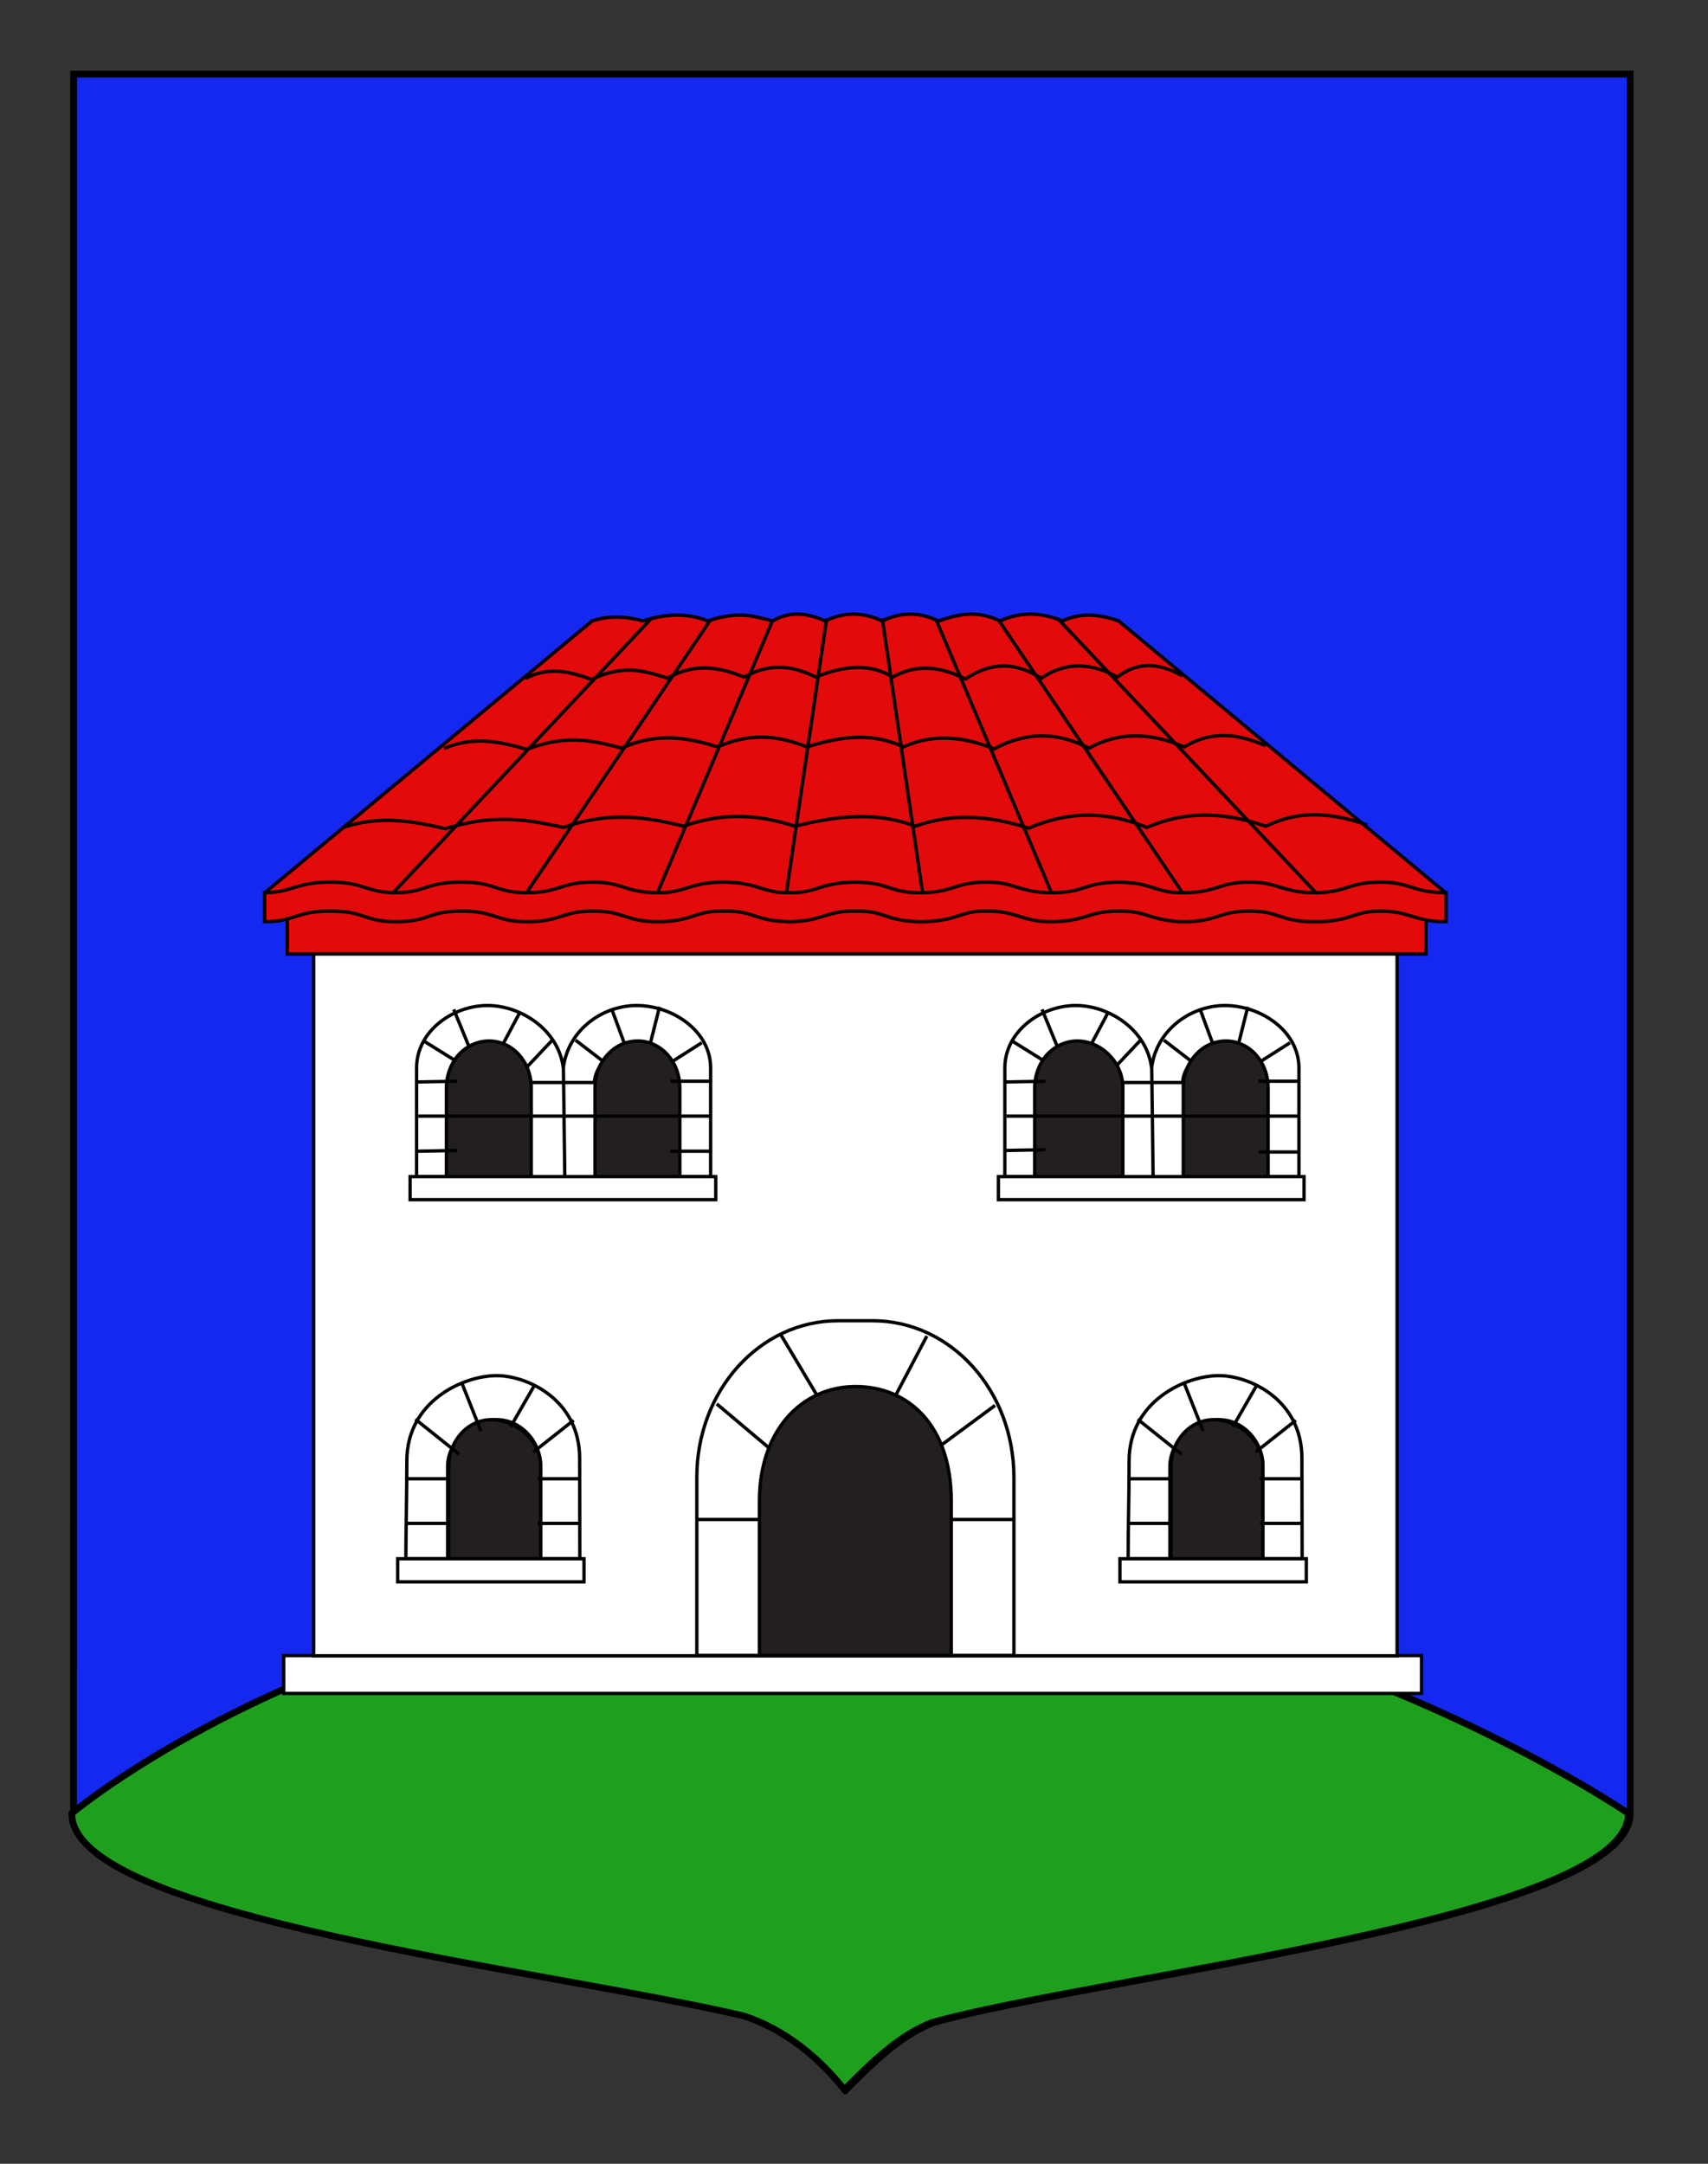 <?xml version="1.0" encoding="utf-8"?>
<!-- Generator: Adobe Illustrator 15.1.0, SVG Export Plug-In . SVG Version: 6.00 Build 0)  -->
<!DOCTYPE svg PUBLIC "-//W3C//DTD SVG 1.1//EN" "http://www.w3.org/Graphics/SVG/1.1/DTD/svg11.dtd">
<svg version="1.1" id="Layer_1" xmlns="http://www.w3.org/2000/svg" xmlns:xlink="http://www.w3.org/1999/xlink" x="0px" y="0px"
	 width="255.118px" height="323.148px" viewBox="0 0 255.118 323.148" enable-background="new 0 0 255.118 323.148"
	 xml:space="preserve">
<rect x="0" y="0" width="255.118" height="323.148" fill="#333333" stroke="none"/>
<path id="Fond_ecu" fill="#1428F0" stroke="#000000" d="M10.994,11.075c78,0,154.504,0,232.504,0c0,135.583,0,149.083,0,259.75
	c0,15.806-79.103,24.25-104.103,31.249c-5,2-9,6-13,10c-4-5-9-9-15-11c-30-6.999-100.406-14.776-100.406-30.249
	C10.994,247.283,10.994,147.45,10.994,11.075z"/>
<path id="Colline" fill="#1EA01E" stroke="#000000" d="M243.229,270.825c0,15.806-79.104,24.25-104.104,31.249c-5,2-9,6-12.999,10
	c-4-5-9-9-15-11c-30-6.999-100.406-14.776-100.406-30.249c0,0,42.338-35.751,114.338-35.751
	C191.059,235.074,243.229,270.825,243.229,270.825z"/>
<g id="Maison">
	<rect id="rect16685" x="42.375" y="247.257" fill="#FFFFFF" stroke="#010101" stroke-width="0.5" width="169.954" height="5.643"/>
	
		<rect id="rect16687" x="46.848" y="140.627" fill="#FFFFFF" stroke="#010101" stroke-width="0.5" width="161.833" height="106.659"/>
	<path id="path16717" fill="#FFFFFF" stroke="#010101" stroke-width="0.5" d="M125.182,197.248
		c-11.693,0-21.099,10.419-21.099,23.366v26.615h47.359v-26.615c0-12.945-9.405-23.366-21.098-23.366H125.182z"/>
	<path id="path16721" fill="#FFFFFF" stroke="#010101" stroke-width="0.5" d="M151.54,226.93h-47.605"/>
	<path id="path16723" fill="#FFFFFF" stroke="#010101" stroke-width="0.5" d="M107.051,209.663l10.395,8.751"/>
	<path id="path16725" fill="#FFFFFF" stroke="#010101" stroke-width="0.5" d="M116.615,199.304l7.276,12.203"/>
	<path id="path16727" fill="#FFFFFF" stroke="#010101" stroke-width="0.5" d="M138.441,199.533l-6.654,12.662"/>
	<path id="path16729" fill="#FFFFFF" stroke="#010101" stroke-width="0.5" d="M148.626,209.892l-10.603,7.831"/>
	<g id="Toit">
		
			<rect id="rect16689" x="42.912" y="134.366" fill="#E20A0A" stroke="#000000" stroke-width="0.5" width="170.082" height="8.108"/>
		<path id="path16809" fill="#E20A0A" stroke="#000000" stroke-width="0.5" d="M88.446,92.74c2.535-0.859,5.072-0.685,7.611,0
			c3.042-0.966,6.196-1.343,9.672,0c4.725-1.59,7.057-0.644,9.678,0c2.625-1.532,5.246-1.166,7.872,0
			c2.459-1.181,5.19-1.519,8.524,0c2.581-1.263,5.34-1.443,8.359,0c2.768-0.909,5.562-1.745,9.186,0
			c2.574-1.121,5.468-1.574,9.348,0c2.08-0.952,4.572-1.355,8.393,0l48.833,40.581l-0.013,2.59l-176.316-0.43l-0.042-2.146
			L88.446,92.74L88.446,92.74z"/>
		<path id="path16811" fill="#E20A0A" stroke="#000000" stroke-width="0.5" d="M49.304,131.732c-4.984,0-5.809,1.59-9.782,1.59
			v4.334c4.482,0,4.625-1.588,9.782-1.588c5.326,0,5.02,1.588,9.839,1.588c4.989,0,4.798-1.588,9.785-1.588
			c5.153,0,5.022,1.588,9.839,1.588c4.988,0,5.133-1.588,9.785-1.588c4.815,0,4.796,1.588,9.78,1.588c0.023,0,0.036,0,0.058,0
			c0.635,0,1.169-0.041,1.657-0.096c2.971-0.253,3.886-1.161,6.407-1.444c0.507-0.042,1.073-0.047,1.716-0.047
			c0.603,0,1.078,0.003,1.545,0.047c2.795,0.261,3.524,1.185,6.522,1.444c0.059,0.006,0.11-0.004,0.172,0
			c0.463,0.039,0.96,0.096,1.545,0.096c0.626,0,1.163-0.05,1.658-0.096c0.964-0.084,1.704-0.247,2.346-0.432
			c1.387-0.367,2.421-0.826,4.174-1.012c0.483-0.042,1.033-0.047,1.657-0.047c0.555,0,1.055,0.003,1.488,0.047
			c0.054,0.004,0.124-0.003,0.171,0c2.557,0.282,3.332,1.19,6.353,1.444c0.514,0.043,1.105,0.098,1.773,0.098
			c0.691,0,1.291-0.051,1.832-0.098c3.155-0.253,4.071-1.16,6.409-1.444c0.458-0.042,0.963-0.047,1.545-0.047
			c0.558,0,1.032,0.003,1.484,0.047c0.035,0.002,0.083-0.002,0.116,0c0.406,0.042,0.802,0.124,1.147,0.195
			c0.029,0.004,0.078-0.008,0.112,0c0.737,0.153,1.359,0.332,2.004,0.528c0.289,0.089,0.601,0.205,0.912,0.29
			c0.986,0.278,2.192,0.529,4.062,0.529c0.596-0.002,1.131-0.051,1.604-0.096c0.028-0.002,0.077,0.004,0.113,0
			c0.483-0.046,0.927-0.113,1.315-0.19c1.622-0.299,2.607-0.765,4.061-1.061c0.725-0.133,1.562-0.242,2.69-0.242
			c0.602,0,1.136,0.003,1.603,0.047c0.017,0.001,0.043-0.001,0.058,0c0.44,0.043,0.849,0.121,1.202,0.193
			c0.018,0.005,0.038-0.002,0.058,0c1.489,0.309,2.354,0.771,4.002,1.062c0.758,0.131,1.649,0.288,2.86,0.288
			c5.014,0,5.359-1.59,9.839-1.59c4.655,0,4.45,1.59,9.781,1.59c5.505,0,5.64-1.59,9.784-1.59c4.479,0,5.021,1.59,9.84,1.59v-4.335
			c-4.996,0-5.359-1.59-9.84-1.59c-4.653,0-5.123,1.59-9.784,1.59c-4.83,0-5.468-1.59-9.781-1.59c-4.477,0-4.853,1.59-9.839,1.59
			c-0.602,0-1.129-0.003-1.603-0.047c-2.03-0.235-3.212-0.94-5.204-1.303c-0.019,0-0.044,0.005-0.056,0
			c-0.386-0.073-0.844-0.099-1.317-0.144c-0.491-0.043-0.996-0.096-1.603-0.096c-0.604,0-1.126,0.057-1.603,0.096
			c-0.021,0.002-0.035,0-0.058,0c-1.948,0.174-2.945,0.642-4.229,1.012c-1.004,0.276-2.181,0.477-3.893,0.482
			c-1.248,0-2.227-0.094-3.031-0.241c-0.382-0.07-0.758-0.155-1.087-0.243c-0.02-0.004-0.041,0.004-0.058,0
			c-0.321-0.088-0.614-0.194-0.914-0.289c-0.017-0.004-0.041,0.004-0.059,0c-1.267-0.396-2.45-0.818-4.688-0.818
			c-4.65,0-5.127,1.59-9.783,1.59c-0.584,0-1.126-0.007-1.6-0.047c-0.021-0.001-0.039,0.002-0.059,0
			c-0.447-0.041-0.824-0.127-1.201-0.192c-0.041-0.008-0.077,0.006-0.115,0c-1.778-0.375-2.712-1.042-5.149-1.255
			c-0.067-0.004-0.157,0.004-0.228,0c-0.422-0.042-0.916-0.093-1.432-0.096c-0.664,0-1.25,0.051-1.773,0.096
			c-3.135,0.262-4.069,1.185-6.637,1.447c-0.442,0.033-0.89,0.047-1.428,0.047c-0.561,0-1.038-0.01-1.489-0.047
			c-0.042-0.005-0.075,0.004-0.112,0c-0.414-0.04-0.748-0.133-1.09-0.193c-1.511-0.311-2.487-0.815-4.232-1.109
			c-0.351-0.066-0.72-0.102-1.144-0.145c-0.034-0.003-0.079,0.002-0.113,0c-0.48-0.044-0.998-0.096-1.604-0.096
			c-1.247,0-2.245,0.091-3.087,0.241c-2.105,0.373-3.313,1.085-5.379,1.303c-0.412,0.042-0.816,0.047-1.314,0.047
			c-0.022,0.001-0.035,0-0.059,0c-4.986,0-5.299-1.591-9.78-1.591c-4.65,0-5.134,1.591-9.782,1.591
			c-4.817,0-4.688-1.591-9.842-1.591c-5.324,0-5.467,1.591-9.782,1.591C54.664,133.321,54.458,131.732,49.304,131.732
			L49.304,131.732z"/>
		<path id="path16813" fill="#E20A0A" stroke="#000000" stroke-width="0.5" d="M66.323,111.782c4.361-1.879,8.384-1.039,12.36,0.136
			c5.439-2.066,9.117-1.588,14.164-0.184c5.525-2.485,10-1.515,14.369-0.183c5.19-2.356,9.661-1.475,13.295,0
			c3.67-1.105,9.052-2.576,14.413,0c4.754-2.126,9.219-1.441,13.581,0.291c5.146-2.776,9.794-2.359,14.156-0.106
			c4.166-2.304,8.863-2.529,14.213-0.183c2.564-1.487,6.11-2.867,12.143-0.184"/>
		<path id="path16813_1_" fill="#E20A0A" stroke="#000000" stroke-width="0.5" d="M51.104,123.625
			c5.445-1.879,10.463-1.037,15.423,0.135c6.786-2.064,11.376-1.59,17.675-0.184c6.896-2.482,12.479-1.513,17.93-0.183
			c6.479-2.356,12.054-1.475,16.594,0c4.58-1.104,11.297-2.576,17.988,0c5.93-2.125,11.504-1.439,16.945,0.293
			c6.422-2.777,12.221-2.36,17.657-0.107c5.204-2.304,11.066-2.529,17.738-0.184c3.204-1.487,7.626-2.864,15.153-0.184"/>
		<path id="path16899" fill="#E20A0A" stroke="#000000" stroke-width="0.5" d="M78.475,101.344c3.492-1.879,6.704-1.039,9.883,0.135
			c4.351-2.063,7.294-1.588,11.33-0.185c4.417-2.484,7.996-1.514,11.488-0.183c4.154-2.355,7.725-1.475,10.635,0
			c2.939-1.103,7.243-2.574,11.532,0c3.8-2.124,7.375-1.439,10.86,0.291c4.117-2.775,7.832-2.36,11.317-0.106
			c3.334-2.305,7.09-2.528,11.368-0.183c2.053-1.489,4.889-2.865,9.712-0.183"/>
		<g>
			<path id="path16815" fill="#E20A0A" stroke="#000000" stroke-width="0.5" d="M58.611,133.437l38.671-41.066"/>
			<path id="path16817" fill="#E20A0A" stroke="#000000" stroke-width="0.5" d="M78.569,133.437l27.442-40.7"/>
			<path id="path16819" fill="#E20A0A" stroke="#000000" stroke-width="0.5" d="M98.318,133.071l17.047-40.331"/>
			<path id="path16821" fill="#E20A0A" stroke="#000000" stroke-width="0.5" d="M117.448,133.437l6.032-41.066"/>
			<path id="path16823" fill="#E20A0A" stroke="#000000" stroke-width="0.5" d="M196.653,133.437l-38.672-41.066"/>
			<path id="path16825" fill="#E20A0A" stroke="#000000" stroke-width="0.5" d="M176.694,133.437l-27.444-40.7"/>
			<path id="path16827" fill="#E20A0A" stroke="#000000" stroke-width="0.5" d="M156.946,133.071L139.898,92.74"/>
			<path id="path16829" fill="#E20A0A" stroke="#000000" stroke-width="0.5" d="M137.817,133.437l-6.031-41.066"/>
		</g>
	</g>
	<path id="Porte" fill="#231F20" stroke="#010101" stroke-width="0.5" d="M127.79,207.072c-7.946,0-14.355,6.458-14.355,17.093
		v23.063h28.655v-23.063C142.09,212.944,135.736,207.072,127.79,207.072z"/>
	<g id="Fenetres_haut" transform="translate(0.688,0)">
		<g id="Fenetres_D">
			<path id="path16783" fill="#FFFFFF" stroke="#010101" stroke-width="0.5" d="M159.99,150.17c-5.183,0-10.585,3.839-10.585,9.316
				v16.248h4.897c0-1.682-0.124-8.668-0.124-14.135c0-3.463,2.588-5.91,5.737-5.91c2.817,0,6.274,3.237,6.274,5.976h9.788
				c0-2.738,3.62-5.976,6.438-5.976c2.771,0,6.073,2.385,6.073,5.782c0,5.52-0.014,12.572-0.014,14.266h4.852v-16.25
				c0-5.475-5.627-9.316-11.05-9.316c-5.119,0-10.249,3.646-10.957,9.316C170.641,153.892,165.101,150.17,159.99,150.17z"/>
			<g id="g16785" transform="translate(51.374,0)">
				<path id="path16787" fill="#FFFFFF" stroke="#010101" stroke-width="0.5" d="M99.16,155.499l8.844,5.517"/>
				<path id="path16789" fill="#FFFFFF" stroke="#010101" stroke-width="0.5" d="M103.582,150.751l3.536,8.615"/>
				<path id="path16791" fill="#FFFFFF" stroke="#010101" stroke-width="0.5" d="M113.37,151.363l-6.089,11.445"/>
				<path id="path16791_3_" fill="#FFFFFF" stroke="#010101" stroke-width="0.5" d="M119.968,159.483l0.216,17.159"/>
				<path id="path16793" fill="#FFFFFF" stroke="#010101" stroke-width="0.5" d="M118.297,155.345l-6.399,6.782"/>
			</g>
			<g id="g16795">
				<path id="path16797" fill="#FFFFFF" stroke="#010101" stroke-width="0.5" d="M173.153,155.345l8.484,6.509"/>
				<path id="path16799" fill="#FFFFFF" stroke="#010101" stroke-width="0.5" d="M178.52,150.598l3.695,10.034"/>
				<path id="path16801" fill="#FFFFFF" stroke="#010101" stroke-width="0.5" d="M185.696,150.368l-2.393,9.497"/>
				<path id="path16803" fill="#FFFFFF" stroke="#010101" stroke-width="0.5" d="M192.004,155.727l-8.92,5.669"/>
			</g>
			<path id="path16805" fill="#231F20" stroke="#010101" stroke-width="0.5" d="M160.225,155.469c-3.513,0-6.361,3.095-6.361,6.985
				v15.354h13.165v-15.354C167.029,158.564,163.737,155.469,160.225,155.469z"/>
			<path id="path16807" fill="#231F20" stroke="#010101" stroke-width="0.5" d="M182.417,155.469c-3.514,0-6.364,3.095-6.364,6.985
				v15.354h12.673v-15.354C188.726,158.564,185.927,155.469,182.417,155.469z"/>
			<rect x="148.44" y="175.721" fill="#FFFFFF" stroke="#010101" stroke-width="0.5" width="45.655" height="3.447"/>
			<line fill="none" stroke="#010101" stroke-width="0.5" x1="149.59" y1="161.588" x2="155.464" y2="161.474"/>
			<line fill="none" stroke="#010101" stroke-width="0.5" x1="187.293" y1="161.474" x2="193.308" y2="161.474"/>
			<path fill="none" stroke="#010101" stroke-width="0.5" d="M193.308,171.203"/>
			<path fill="none" stroke="#010101" stroke-width="0.5" d="M149.664,171.203"/>
			<line fill="none" stroke="#010101" stroke-width="0.5" x1="149.664" y1="166.684" x2="193.237" y2="166.684"/>
			<line fill="none" stroke="#010101" stroke-width="0.5" x1="149.59" y1="171.816" x2="155.464" y2="171.703"/>
			<line fill="none" stroke="#010101" stroke-width="0.5" x1="187.293" y1="172.047" x2="193.308" y2="172.047"/>
		</g>
	</g>
	<g id="Fenetres_haut_1_" transform="translate(0.688,0)">
		<g id="Fenetres_D_1_">
			<path id="path16783_2_" fill="#FFFFFF" stroke="#010101" stroke-width="0.5" d="M72.119,150.17
				c-5.182,0-10.585,3.839-10.585,9.316v16.248h4.896c0-1.682-0.122-8.668-0.122-14.135c0-3.463,2.589-5.91,5.733-5.91
				c2.823,0,6.281,3.237,6.281,5.976h9.787c0-2.738,3.616-5.976,6.439-5.976c2.77,0,6.073,2.385,6.073,5.782
				c0,5.52-0.014,12.572-0.014,14.266h4.851v-16.25c0-5.475-5.627-9.316-11.05-9.316c-5.118,0-10.249,3.646-10.957,9.316
				C82.768,153.892,77.229,150.17,72.119,150.17z"/>
			<g id="g16785_3_" transform="translate(51.374,0)">
				<path id="path16787_3_" fill="#FFFFFF" stroke="#010101" stroke-width="0.5" d="M11.287,155.499l8.845,5.517"/>
				<path id="path16789_3_" fill="#FFFFFF" stroke="#010101" stroke-width="0.5" d="M15.71,150.751l3.538,8.615"/>
				<path id="path16791_5_" fill="#FFFFFF" stroke="#010101" stroke-width="0.5" d="M25.498,151.363l-6.089,11.445"/>
				<path id="path16791_4_" fill="#FFFFFF" stroke="#010101" stroke-width="0.5" d="M32.094,159.483l0.218,17.159"/>
				<path id="path16793_11_" fill="#FFFFFF" stroke="#010101" stroke-width="0.5" d="M30.427,155.345l-6.4,6.782"/>
			</g>
			<g id="g16795_3_">
				<path id="path16797_3_" fill="#FFFFFF" stroke="#010101" stroke-width="0.5" d="M85.28,155.345l8.484,6.509"/>
				<path id="path16799_1_" fill="#FFFFFF" stroke="#010101" stroke-width="0.5" d="M90.647,150.598l3.697,10.034"/>
				<path id="path16801_1_" fill="#FFFFFF" stroke="#010101" stroke-width="0.5" d="M97.825,150.368l-2.394,9.497"/>
				<path id="path16803_1_" fill="#FFFFFF" stroke="#010101" stroke-width="0.5" d="M104.133,155.727l-8.92,5.669"/>
			</g>
			<path id="path16805_3_" fill="#231F20" stroke="#010101" stroke-width="0.5" d="M72.355,155.469
				c-3.512,0-6.364,3.095-6.364,6.985v15.354h12.671v-15.354C78.663,158.564,75.865,155.469,72.355,155.469z"/>
			<path id="path16807_1_" fill="#231F20" stroke="#010101" stroke-width="0.5" d="M94.549,155.469
				c-3.513,0-6.364,3.095-6.364,6.985v15.354h12.669v-15.354C100.853,158.564,98.06,155.469,94.549,155.469z"/>
			<rect x="60.568" y="175.721" fill="#FFFFFF" stroke="#010101" stroke-width="0.5" width="45.656" height="3.447"/>
			<line fill="none" stroke="#010101" stroke-width="0.5" x1="61.718" y1="161.588" x2="67.59" y2="161.474"/>
			<line fill="none" stroke="#010101" stroke-width="0.5" x1="99.42" y1="161.474" x2="105.438" y2="161.474"/>
			<path fill="none" stroke="#010101" stroke-width="0.5" d="M105.438,171.203"/>
			<path fill="none" stroke="#010101" stroke-width="0.5" d="M61.791,171.203"/>
			<line fill="none" stroke="#010101" stroke-width="0.5" x1="61.791" y1="166.684" x2="105.364" y2="166.684"/>
			<line fill="none" stroke="#010101" stroke-width="0.5" x1="99.42" y1="171.93" x2="105.438" y2="171.93"/>
			<line fill="none" stroke="#010101" stroke-width="0.5" x1="61.718" y1="171.93" x2="67.59" y2="171.816"/>
		</g>
	</g>
	<g id="Fenetre_bas_D">
		<g id="g16795_1_">
			<path id="path16797_2_" fill="#FFFFFF" stroke="#010101" stroke-width="0.5" d="M193.823,210.451"/>
		</g>
		<path id="path16783_3_" fill="#FFFFFF" stroke="#010101" stroke-width="0.5" d="M188.631,232.796l5.864-0.003
			c0-4.409-0.035-9.802-0.035-15.014c0-8.73-7.81-12.333-12.396-12.333c-5.001,0-13.414,3.83-13.414,12.717
			c0,5.3-0.145,10.392-0.145,14.63h6.239v-13.788c0-3.89,3.811-6.985,7.32-6.985c3.513,0,6.565,3.098,6.565,6.985V232.796
			L188.631,232.796z"/>
		<path id="path16805_1_" fill="#231F20" stroke="#010101" stroke-width="0.5" d="M181.28,212.021c-3.513,0-6.363,3.097-6.363,6.984
			v15.357l13.715-0.152v-15.355C188.631,214.967,184.793,212.021,181.28,212.021z"/>
		<g id="g16785_1_" transform="translate(51.374,0)">
			<path id="path16787_1_" fill="#FFFFFF" stroke="#010101" stroke-width="0.5" d="M118.553,211.96l6.523,5.208"/>
			<path id="path16789_1_" fill="#FFFFFF" stroke="#010101" stroke-width="0.5" d="M125.512,206.596l2.826,7.127"/>
			<path id="path16791_1_" fill="#FFFFFF" stroke="#010101" stroke-width="0.5" d="M136.243,207.055l-3.48,6.052"/>
			<path id="path16793_1_" fill="#FFFFFF" stroke="#010101" stroke-width="0.5" d="M142.188,212.111l-6.018,4.75"/>
			<path id="path16793_2_" fill="#FFFFFF" stroke="#010101" stroke-width="0.5" d="M142.951,220.844h-6.129"/>
			<path id="path16793_3_" fill="#FFFFFF" stroke="#010101" stroke-width="0.5" d="M142.951,227.51h-6.129"/>
			<path id="path16793_5_" fill="#FFFFFF" stroke="#010101" stroke-width="0.5" d="M123.155,220.844h-6.129"/>
			<path id="path16793_4_" fill="#FFFFFF" stroke="#010101" stroke-width="0.5" d="M123.155,227.51h-6.129"/>
		</g>
		<rect x="167.28" y="232.793" fill="#FFFFFF" stroke="#010101" stroke-width="0.5" width="27.84" height="3.447"/>
	</g>
	<g id="Fenetre_bas_G">
		<g id="g16795_2_">
			<path id="path16797_1_" fill="#FFFFFF" stroke="#010101" stroke-width="0.5" d="M85.939,210.451"/>
		</g>
		<path id="path16783_1_" fill="#FFFFFF" stroke="#010101" stroke-width="0.5" d="M80.749,232.796l5.861-0.003
			c0-4.409-0.032-9.802-0.032-15.014c0-8.73-7.809-12.333-12.394-12.333c-5.001,0-13.416,3.83-13.416,12.717
			c0,5.3-0.145,10.392-0.145,14.63h6.241v-13.788c0-3.89,3.805-6.985,7.318-6.985c3.511,0,6.564,3.098,6.564,6.985L80.749,232.796
			L80.749,232.796z"/>
		<path id="path16805_2_" fill="#231F20" stroke="#010101" stroke-width="0.5" d="M73.398,212.021c-3.513,0-6.362,3.097-6.362,6.984
			v15.357l13.714-0.152v-15.355C80.749,214.967,76.91,212.021,73.398,212.021z"/>
		<g id="g16785_2_" transform="translate(51.374,0)">
			<path id="path16787_2_" fill="#FFFFFF" stroke="#010101" stroke-width="0.5" d="M10.669,211.96l6.525,5.208"/>
			<path id="path16789_2_" fill="#FFFFFF" stroke="#010101" stroke-width="0.5" d="M17.629,206.596l2.829,7.127"/>
			<path id="path16791_2_" fill="#FFFFFF" stroke="#010101" stroke-width="0.5" d="M28.361,207.055l-3.48,6.052"/>
			<path id="path16793_10_" fill="#FFFFFF" stroke="#010101" stroke-width="0.5" d="M34.307,212.111l-6.017,4.75"/>
			<path id="path16793_9_" fill="#FFFFFF" stroke="#010101" stroke-width="0.5" d="M35.067,220.844h-6.125"/>
			<path id="path16793_8_" fill="#FFFFFF" stroke="#010101" stroke-width="0.5" d="M35.067,227.51h-6.125"/>
			<path id="path16793_7_" fill="#FFFFFF" stroke="#010101" stroke-width="0.5" d="M15.275,220.844H9.148"/>
			<path id="path16793_6_" fill="#FFFFFF" stroke="#010101" stroke-width="0.5" d="M15.275,227.51H9.148"/>
		</g>
		<rect x="59.398" y="232.793" fill="#FFFFFF" stroke="#010101" stroke-width="0.5" width="27.839" height="3.447"/>
	</g>
</g>
</svg>
